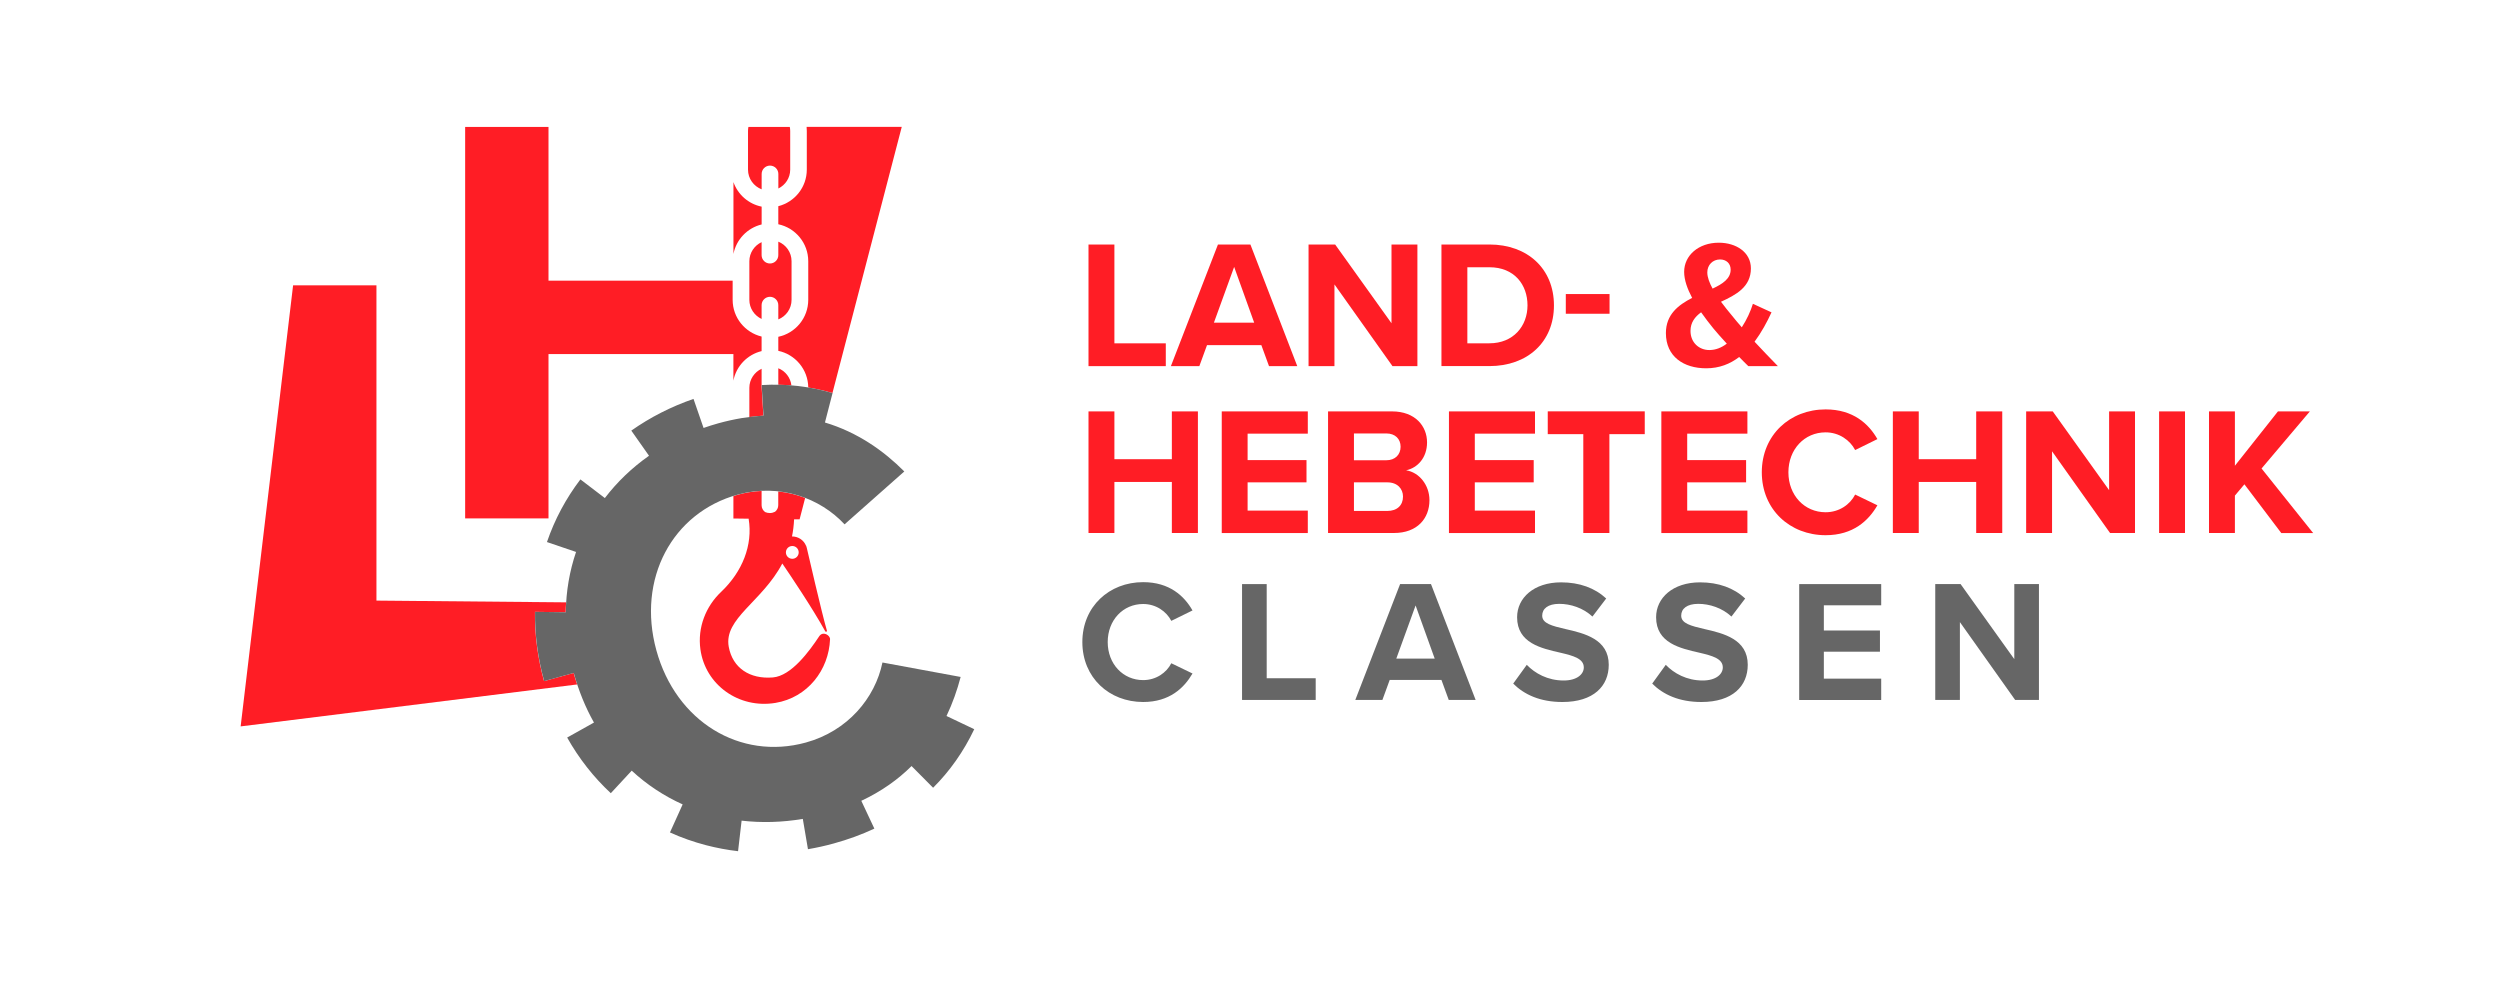 <?xml version="1.0" encoding="UTF-8"?>
<svg id="Ebene_1" data-name="Ebene 1" xmlns="http://www.w3.org/2000/svg" viewBox="0 150 500 200">
  <defs>
    <style>
      .cls-1 {
        fill: #666;
      }

      .cls-2 {
        fill: #ff1d25;
      }
    </style>
  </defs>
  <g>
    <path class="cls-2" d="M114.73,284.59l-5.92,1.63c-1.27-4.62-1.88-9.28-1.82-13.85l6.15.08c0-.67.04-1.33.08-1.98l-37.93-.35v-63.05h-16.67l-10.49,88.21,67.3-8.39c-.25-.75-.49-1.51-.7-2.29Z"/>
    <g>
      <path class="cls-2" d="M149.87,227.56v5.85c.95-.12,1.89-.22,2.8-.28l-.37-6.11s.01,0,.02,0v-3.27c-1.44.67-2.45,2.13-2.45,3.82Z"/>
      <path class="cls-2" d="M155.66,223.65v3.3c.88.02,1.75.06,2.62.13-.18-1.56-1.21-2.87-2.62-3.43Z"/>
      <path class="cls-2" d="M149.87,202.24v7.73c0,1.69,1.01,3.15,2.45,3.82v-2.76c0-.92.75-1.67,1.67-1.67s1.67.75,1.67,1.67v2.85c1.55-.62,2.65-2.14,2.65-3.91v-7.73c0-1.77-1.1-3.29-2.65-3.91v2.7c0,.92-.75,1.67-1.67,1.67s-1.67-.75-1.67-1.67v-2.6c-1.44.67-2.45,2.13-2.45,3.82Z"/>
      <path class="cls-2" d="M159.93,253.83l1.1-4.24c-1.69-.65-3.5-1.1-5.38-1.3v2.75c0,.53-.25,1-.64,1.31-.32.16-.67.26-1.04.26-.34,0-.66-.07-.95-.2-.42-.3-.7-.8-.7-1.36v-2.86c-1.57.07-3.17.31-4.78.76-.29.08-.58.17-.86.26v4.49l3.05.04v.03c.87,5.26-1.27,10.59-5.5,14.6-3.07,2.9-4.75,7.13-4.15,11.49.98,7.13,7.7,11.93,15.01,10.72,6.43-1.07,10.67-6.57,10.92-12.74.03-.77-1.43-1.71-2.18-.57-1.96,2.97-5.57,7.92-9.27,8.22-4.61.37-8.03-1.89-8.81-6.11-1.05-5.69,6.66-9,10.71-16.68,1.45,2.12,5.97,8.82,8.59,13.56.11.19.4.07.33-.14-.99-3.34-3.96-16.27-4.03-16.57-.02-.1-.05-.2-.09-.29,0-.04-.01-.08-.02-.12l-.03.02c-.46-1.15-1.59-1.88-2.81-1.87.22-1.07.36-2.21.42-3.43h1.12ZM158.46,259.2c.71,0,1.28.57,1.28,1.28s-.57,1.28-1.28,1.28-1.28-.57-1.28-1.28.57-1.28,1.28-1.28Z"/>
      <path class="cls-2" d="M152.33,194.9v-3.57c-2.63-.53-4.77-2.42-5.64-4.91v14.37c.56-2.9,2.79-5.21,5.64-5.9Z"/>
      <path class="cls-2" d="M109.7,220.81h36.98v5.31c.56-2.9,2.79-5.21,5.64-5.9v-2.91c-3.31-.8-5.79-3.78-5.79-7.34v-3.84h-36.83v-30.75h-16.67v78.3h16.67v-32.87Z"/>
      <path class="cls-2" d="M152.33,187.86v-3.07c0-.92.75-1.67,1.67-1.67s1.67.75,1.67,1.67v2.91c1.4-.69,2.37-2.11,2.37-3.77v-7.73c0-.28-.03-.55-.08-.81h-8.28c-.05.26-.08.53-.08.81v7.73c0,1.8,1.14,3.33,2.74,3.94Z"/>
      <path class="cls-2" d="M155.66,191.24v3.61c3.42.72,5.99,3.76,5.99,7.39v7.73c0,3.63-2.57,6.67-5.99,7.39v2.81c3.4.72,5.96,3.73,5.99,7.33,1.64.27,3.25.64,4.84,1.11l13.86-53.23h-19.03c.03.27.04.54.04.81v7.73c0,3.53-2.43,6.49-5.7,7.32Z"/>
    </g>
    <path class="cls-1" d="M186.61,307.56c3.34-3.32,6.12-7.26,8.24-11.72l-5.55-2.64c1.23-2.58,2.15-5.22,2.83-7.81l-15.64-2.89c-1.46,7.1-6.95,13.71-15.33,16.01-13.13,3.6-25.98-4.19-29.89-18.46-3.91-14.26,3.16-27.52,16.29-31.13,8.38-2.3,16.5.7,21.35,5.95l11.95-10.58c-4.11-4.13-9.36-7.84-15.87-9.79l1.52-5.89c-4.53-1.33-9.2-1.9-14.18-1.6l.37,6.11c-2.84.17-5.85.66-9.04,1.54-1,.28-1.98.59-2.95.93l-2.01-5.81c-4.49,1.55-8.67,3.69-12.44,6.34l3.54,5.03c-3.41,2.4-6.38,5.25-8.83,8.46l-4.89-3.73c-2.9,3.81-5.15,8.02-6.69,12.53l5.82,1.98c-1.29,3.79-2,7.84-2.05,12.06l-6.15-.08c-.06,4.57.55,9.23,1.82,13.85l5.92-1.63h0c.99,3.61,2.35,6.92,4.04,9.92l-5.36,3c2.35,4.19,5.29,7.93,8.73,11.13l4.18-4.51c3.03,2.81,6.47,5.07,10.19,6.75l-2.54,5.61c2.31,1.05,4.74,1.9,7.22,2.55,2.08.54,4.24.95,6.4,1.2l.71-6.11c3.97.46,8.08.35,12.24-.35l1.03,6.06c1.71-.29,3.43-.67,5.13-1.14,2.88-.79,5.62-1.79,8.15-2.98l-2.61-5.56c4.06-1.9,7.36-4.28,10.05-6.95l4.33,4.36Z"/>
  </g>
  <g>
    <path class="cls-2" d="M217.7,223.22v-24.32h5.18v19.77h10.28v4.56h-15.46Z"/>
    <path class="cls-2" d="M253.8,223.22l-1.53-4.19h-10.87l-1.53,4.19h-5.69l9.41-24.32h6.49l9.37,24.32h-5.65ZM246.83,203.38l-4.05,11.16h8.06l-4.01-11.16Z"/>
    <path class="cls-2" d="M278.49,223.22l-11.6-16.34v16.34h-5.18v-24.32h5.32l11.27,15.75v-15.75h5.18v24.32h-5Z"/>
    <path class="cls-2" d="M288.29,223.22v-24.32h9.59c7.62,0,12.91,4.85,12.91,12.18s-5.29,12.14-12.91,12.14h-9.59ZM293.47,218.66h4.41c4.81,0,7.62-3.46,7.62-7.59s-2.63-7.62-7.62-7.62h-4.41v15.21Z"/>
    <path class="cls-2" d="M313.16,212.75v-3.94h8.75v3.94h-8.75Z"/>
    <path class="cls-2" d="M355.57,223.22h-5.91c-.51-.47-1.13-1.13-1.82-1.82-1.82,1.39-3.97,2.26-6.6,2.26-4.49,0-8.06-2.33-8.06-7.04,0-3.72,2.48-5.62,5.25-7.04-.95-1.79-1.6-3.57-1.6-5.21,0-3.28,2.88-5.83,6.93-5.83,3.46,0,6.42,1.9,6.42,5.14,0,3.72-2.99,5.29-5.98,6.67.73.98,1.46,1.9,2.08,2.63.69.88,1.39,1.68,2.08,2.48,1.02-1.57,1.79-3.28,2.22-4.7l3.72,1.71c-.88,1.93-2.01,4.01-3.39,5.87,1.46,1.57,2.99,3.17,4.67,4.89ZM345.36,218.73c-1.09-1.2-2.12-2.33-2.7-3.06-.8-.98-1.64-2.08-2.44-3.21-1.24.91-2.12,2.04-2.12,3.72,0,2.37,1.75,3.83,3.76,3.83,1.28,0,2.44-.47,3.5-1.28ZM342.52,207.72c2.04-.95,3.61-2.01,3.61-3.79,0-1.28-.91-2.04-2.12-2.04-1.46,0-2.55,1.09-2.55,2.59,0,.98.44,2.12,1.06,3.25Z"/>
    <path class="cls-2" d="M234.37,256.6v-10.21h-11.49v10.21h-5.18v-24.32h5.18v9.56h11.49v-9.56h5.21v24.32h-5.21Z"/>
    <path class="cls-2" d="M244.35,256.6v-24.32h17.21v4.45h-12.04v5.29h11.78v4.45h-11.78v5.65h12.04v4.49h-17.21Z"/>
    <path class="cls-2" d="M265.61,256.6v-24.32h12.8c4.63,0,7,2.95,7,6.2,0,3.06-1.9,5.11-4.19,5.58,2.59.4,4.67,2.92,4.67,5.98,0,3.65-2.44,6.56-7.08,6.56h-13.2ZM270.79,242.05h6.49c1.75,0,2.84-1.13,2.84-2.7s-1.09-2.66-2.84-2.66h-6.49v5.36ZM270.79,252.19h6.67c1.97,0,3.14-1.13,3.14-2.88,0-1.53-1.09-2.84-3.14-2.84h-6.67v5.73Z"/>
    <path class="cls-2" d="M289.79,256.6v-24.32h17.21v4.45h-12.04v5.29h11.78v4.45h-11.78v5.65h12.04v4.49h-17.21Z"/>
    <path class="cls-2" d="M316.66,256.6v-19.77h-7.11v-4.56h19.4v4.56h-7.07v19.77h-5.21Z"/>
    <path class="cls-2" d="M332.27,256.6v-24.32h17.21v4.45h-12.04v5.29h11.78v4.45h-11.78v5.65h12.04v4.49h-17.21Z"/>
    <path class="cls-2" d="M352.36,244.46c0-7.48,5.65-12.58,12.76-12.58,5.54,0,8.64,2.92,10.36,5.94l-4.45,2.19c-1.02-1.97-3.21-3.54-5.91-3.54-4.23,0-7.44,3.39-7.44,7.99s3.21,7.99,7.44,7.99c2.7,0,4.89-1.53,5.91-3.54l4.45,2.15c-1.75,3.03-4.81,5.98-10.36,5.98-7.11,0-12.76-5.11-12.76-12.58Z"/>
    <path class="cls-2" d="M395.24,256.6v-10.21h-11.49v10.21h-5.18v-24.32h5.18v9.56h11.49v-9.56h5.21v24.32h-5.21Z"/>
    <path class="cls-2" d="M422.01,256.6l-11.6-16.34v16.34h-5.18v-24.32h5.32l11.27,15.75v-15.75h5.18v24.32h-5Z"/>
    <path class="cls-2" d="M431.82,256.6v-24.32h5.18v24.32h-5.18Z"/>
    <path class="cls-2" d="M456.25,256.6l-7.37-9.74-1.9,2.26v7.48h-5.18v-24.32h5.18v10.87l8.61-10.87h6.38l-9.66,11.42,10.32,12.91h-6.38Z"/>
    <path class="cls-1" d="M216.47,278.42c0-7.12,5.38-11.99,12.16-11.99,5.28,0,8.23,2.78,9.87,5.66l-4.24,2.08c-.97-1.88-3.06-3.37-5.63-3.37-4.03,0-7.09,3.23-7.09,7.61s3.06,7.61,7.09,7.61c2.57,0,4.66-1.46,5.63-3.37l4.24,2.05c-1.67,2.88-4.59,5.7-9.87,5.7-6.78,0-12.16-4.86-12.16-11.99Z"/>
    <path class="cls-1" d="M248.41,289.99v-23.17h4.93v18.83h9.8v4.34h-14.73Z"/>
    <path class="cls-1" d="M289.75,289.99l-1.46-4h-10.35l-1.46,4h-5.42l8.96-23.17h6.18l8.93,23.17h-5.39ZM283.12,271.09l-3.86,10.63h7.68l-3.82-10.63Z"/>
    <path class="cls-1" d="M305.36,282.97c1.63,1.7,4.17,3.13,7.37,3.13,2.71,0,4.03-1.29,4.03-2.61,0-1.74-2.01-2.33-4.69-2.95-3.79-.87-8.65-1.91-8.65-7.09,0-3.86,3.34-6.98,8.79-6.98,3.68,0,6.74,1.11,9.03,3.23l-2.75,3.61c-1.88-1.74-4.38-2.54-6.64-2.54s-3.41.97-3.41,2.36c0,1.56,1.95,2.05,4.62,2.67,3.82.87,8.69,2.02,8.69,7.16,0,4.24-3.02,7.44-9.28,7.44-4.45,0-7.64-1.49-9.83-3.68l2.71-3.75Z"/>
    <path class="cls-1" d="M333.16,282.97c1.63,1.7,4.17,3.13,7.37,3.13,2.71,0,4.03-1.29,4.03-2.61,0-1.74-2.01-2.33-4.69-2.95-3.79-.87-8.65-1.91-8.65-7.09,0-3.86,3.34-6.98,8.79-6.98,3.68,0,6.74,1.11,9.03,3.23l-2.75,3.61c-1.88-1.74-4.38-2.54-6.64-2.54s-3.41.97-3.41,2.36c0,1.56,1.95,2.05,4.62,2.67,3.82.87,8.69,2.02,8.69,7.16,0,4.24-3.02,7.44-9.28,7.44-4.45,0-7.64-1.49-9.83-3.68l2.71-3.75Z"/>
    <path class="cls-1" d="M359.84,289.99v-23.17h16.4v4.24h-11.47v5.04h11.22v4.24h-11.22v5.39h11.47v4.27h-16.4Z"/>
    <path class="cls-1" d="M403.03,289.99l-11.05-15.57v15.57h-4.93v-23.17h5.07l10.74,15.01v-15.01h4.93v23.17h-4.76Z"/>
  </g>
</svg>